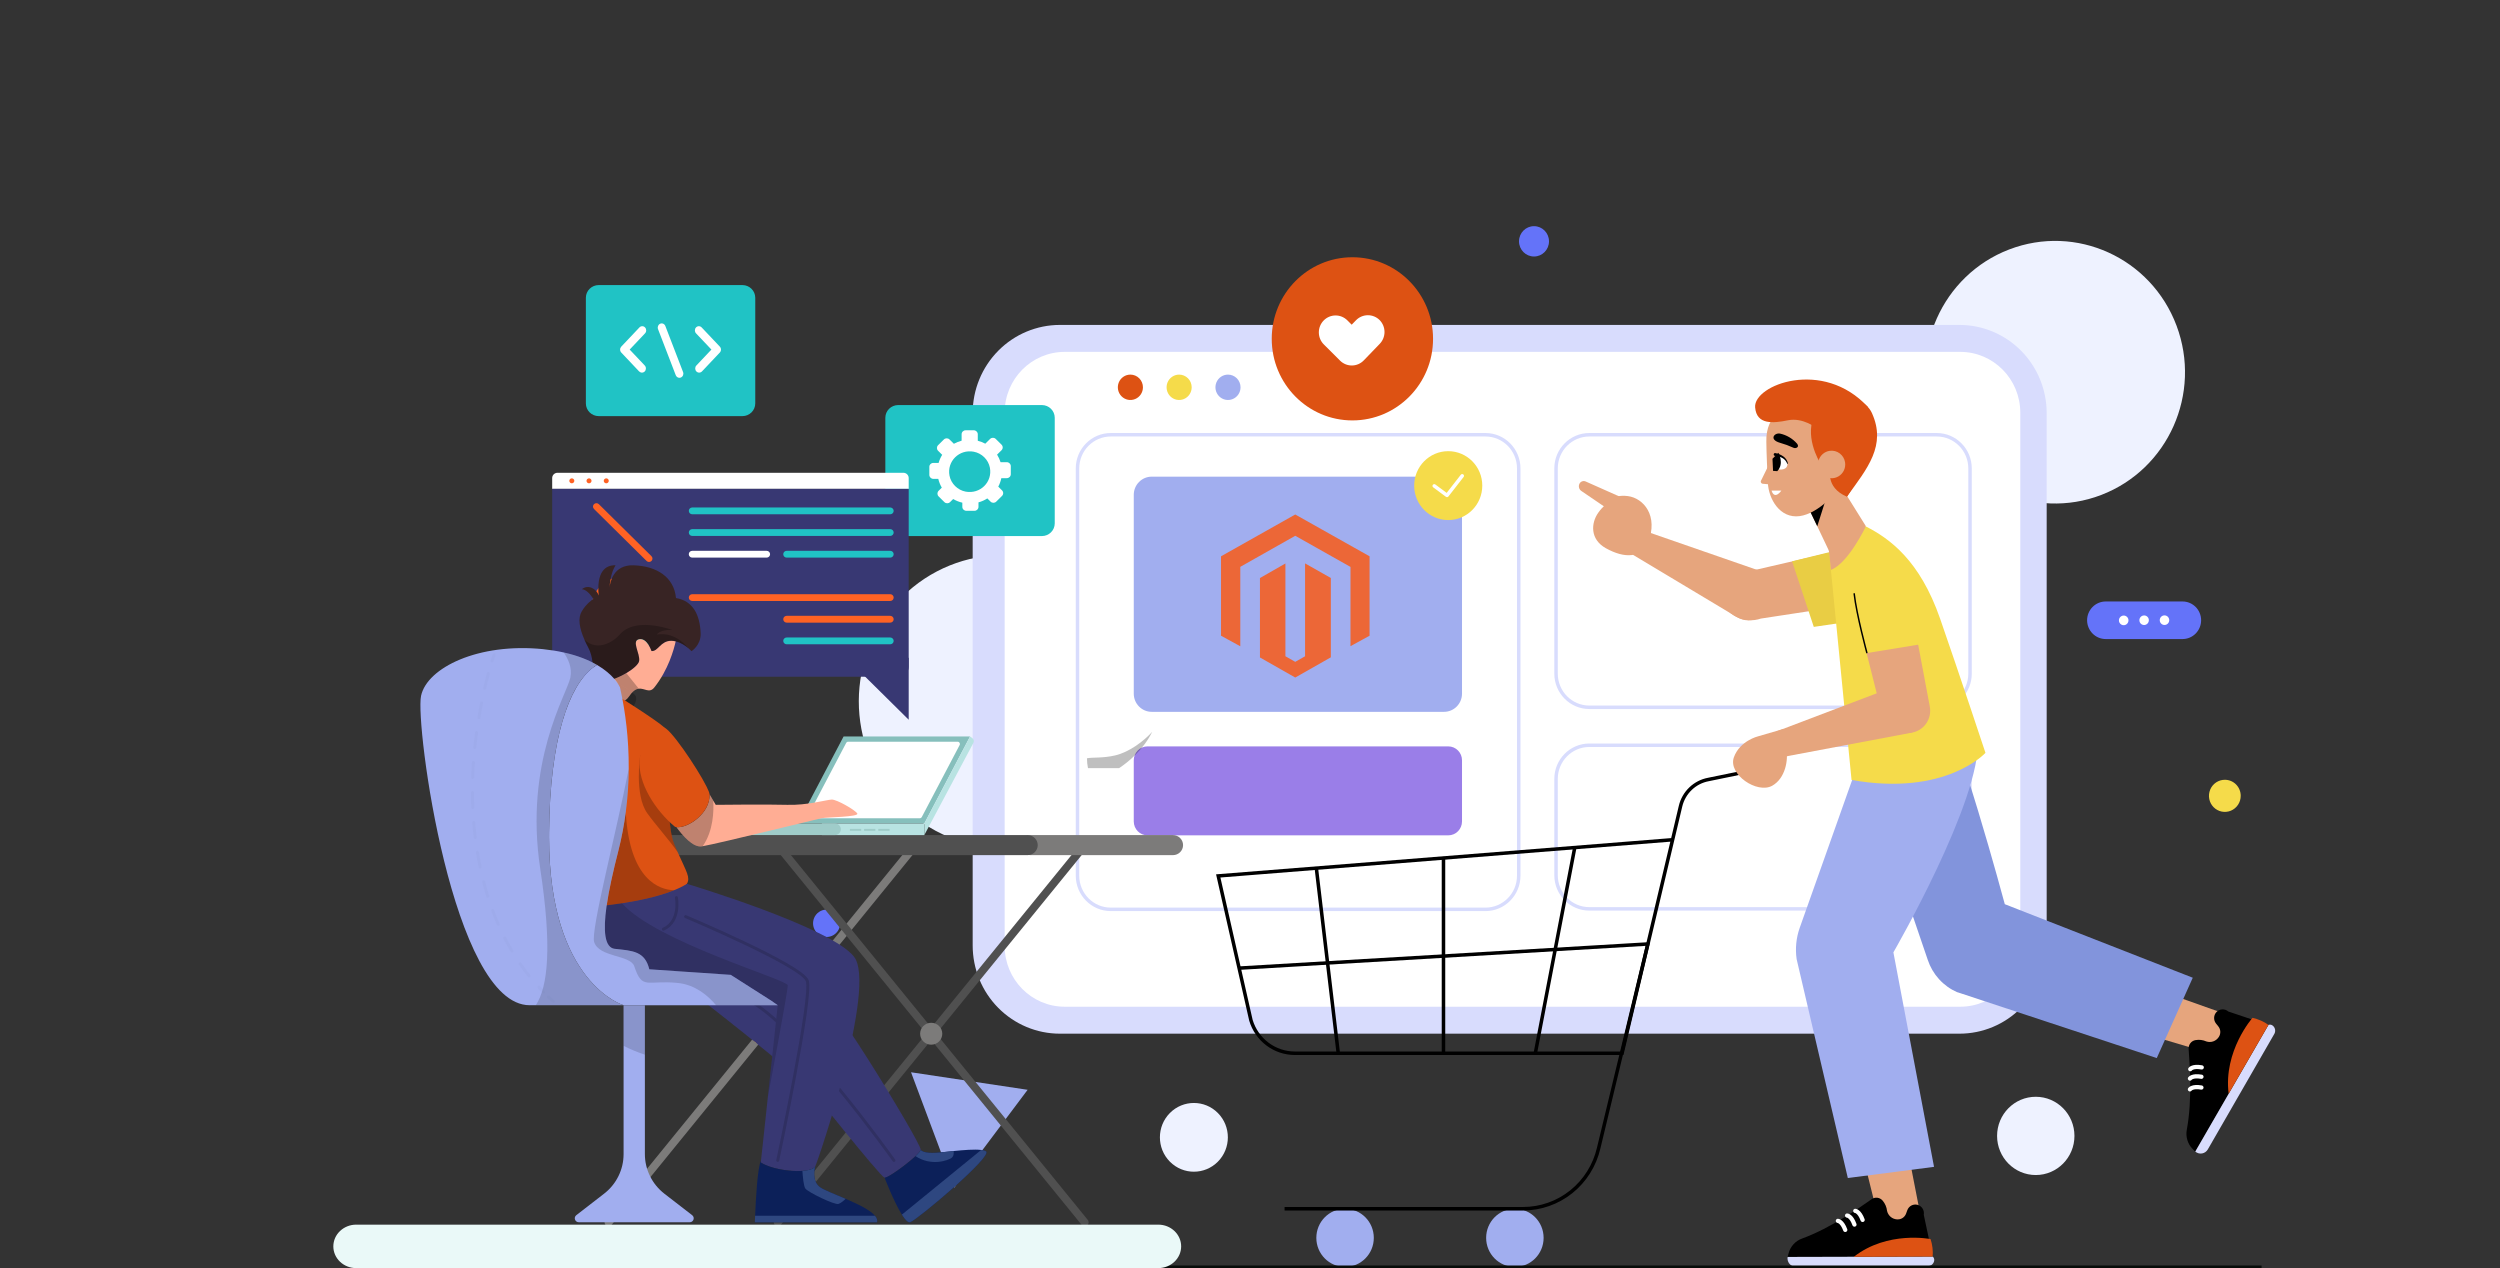 <svg width="690" height="350" viewBox="0 0 690 350" fill="none" xmlns="http://www.w3.org/2000/svg">
<rect x="0" y="0" width="690" height="350" fill="#333333" stroke="none"/>
<g clip-path="url(#clip0_2575_3120)">
<path d="M561.872 324.31C567.768 324.31 572.548 319.475 572.548 313.51C572.548 307.546 567.768 302.711 561.872 302.711C555.975 302.711 551.195 307.546 551.195 313.51C551.195 319.475 555.975 324.31 561.872 324.31Z" fill="#EEF2FF"/>
<path d="M307.749 219.399C321.837 202.216 319.487 176.734 302.5 162.484C285.512 148.233 260.32 150.611 246.232 167.794C232.143 184.977 234.494 210.459 251.481 224.709C268.469 238.959 293.661 236.582 307.749 219.399Z" fill="#EEF2FF"/>
<path d="M231.879 254.828C231.879 255.576 231.66 256.307 231.249 256.929C230.838 257.551 230.254 258.036 229.571 258.322C228.888 258.608 228.137 258.683 227.411 258.537C226.686 258.391 226.02 258.031 225.497 257.502C224.974 256.973 224.618 256.299 224.474 255.566C224.33 254.832 224.404 254.072 224.687 253.381C224.97 252.69 225.449 252.1 226.064 251.684C226.679 251.269 227.401 251.047 228.141 251.047C229.131 251.05 230.081 251.449 230.781 252.157C231.481 252.866 231.876 253.826 231.879 254.828Z" fill="#6473F9"/>
<path d="M618.437 219.641C618.439 220.519 618.183 221.377 617.703 222.108C617.222 222.838 616.538 223.408 615.736 223.745C614.935 224.082 614.053 224.171 613.202 224C612.351 223.829 611.569 223.407 610.955 222.786C610.342 222.166 609.924 221.375 609.756 220.514C609.587 219.653 609.675 218.761 610.008 217.95C610.341 217.14 610.904 216.448 611.626 215.961C612.348 215.475 613.197 215.217 614.065 215.219C615.224 215.219 616.337 215.685 617.156 216.514C617.976 217.343 618.437 218.468 618.437 219.641Z" fill="#F5DB4A"/>
<path d="M423.386 70.796C425.672 70.796 427.525 68.922 427.525 66.609C427.525 64.297 425.672 62.422 423.386 62.422C421.099 62.422 419.246 64.297 419.246 66.609C419.246 68.922 421.099 70.796 423.386 70.796Z" fill="#6473F9"/>
<path d="M336.143 320.613C339.805 316.909 339.805 310.903 336.143 307.199C332.481 303.495 326.543 303.495 322.881 307.199C319.219 310.903 319.219 316.909 322.881 320.613C326.543 324.318 332.481 324.318 336.143 320.613Z" fill="#EEF2FF"/>
<path d="M579.948 136.605C598.443 129.503 607.744 108.579 600.722 89.871C593.7 71.163 573.014 61.755 554.519 68.858C536.024 75.961 526.724 96.884 533.746 115.592C540.767 134.3 561.453 143.708 579.948 136.605Z" fill="#EEF2FF"/>
<path d="M283.623 300.784L251.445 295.945L263.368 327.798L283.623 300.784Z" fill="#A1AEEF"/>
<path d="M564.884 260.941V114.034C564.884 107.575 562.348 101.38 557.832 96.813C553.317 92.246 547.193 89.68 540.807 89.68H292.535C286.149 89.68 280.025 92.246 275.509 96.813C270.994 101.38 268.457 107.575 268.457 114.034V260.941C268.457 264.14 269.08 267.307 270.29 270.261C271.5 273.216 273.273 275.901 275.509 278.163C277.745 280.424 280.399 282.218 283.32 283.442C286.242 284.666 289.373 285.296 292.535 285.296H540.807C543.969 285.296 547.1 284.666 550.021 283.442C552.942 282.218 555.596 280.424 557.832 278.163C560.068 275.901 561.842 273.216 563.052 270.261C564.262 267.307 564.884 264.14 564.884 260.941Z" fill="#D8DCFD"/>
<path d="M557.598 261.083V113.888C557.598 104.626 550.175 97.117 541.018 97.117L293.865 97.117C284.708 97.117 277.285 104.626 277.285 113.888V261.083C277.285 270.345 284.708 277.854 293.865 277.854H541.018C550.175 277.854 557.598 270.345 557.598 261.083Z" fill="white"/>
<path d="M409.984 119.992H306.578C301.504 119.992 297.391 124.153 297.391 129.285V241.69C297.391 246.823 301.504 250.983 306.578 250.983H409.984C415.059 250.983 419.172 246.823 419.172 241.69V129.285C419.172 124.153 415.059 119.992 409.984 119.992Z" stroke="#D8DCFD" stroke-width="0.96" stroke-miterlimit="10"/>
<path d="M534.544 119.992H438.656C433.582 119.992 429.469 124.153 429.469 129.285V185.92C429.469 191.053 433.582 195.214 438.656 195.214H534.544C539.618 195.214 543.731 191.053 543.731 185.92V129.285C543.731 124.153 539.618 119.992 534.544 119.992Z" stroke="#D8DCFD" stroke-width="0.96" stroke-miterlimit="10"/>
<path d="M534.544 205.688H438.656C433.582 205.688 429.469 209.848 429.469 214.981V241.557C429.469 246.69 433.582 250.85 438.656 250.85H534.544C539.618 250.85 543.731 246.69 543.731 241.557V214.981C543.731 209.848 539.618 205.688 534.544 205.688Z" stroke="#D8DCFD" stroke-width="0.96" stroke-miterlimit="10"/>
<path d="M399.713 206H316.72C314.62 206 312.918 207.722 312.918 209.845V226.712C312.918 228.836 314.62 230.557 316.72 230.557H399.713C401.813 230.557 403.515 228.836 403.515 226.712V209.845C403.515 207.722 401.813 206 399.713 206Z" fill="#9A7EE8"/>
<path d="M398.551 131.555H317.881C315.14 131.555 312.918 133.802 312.918 136.575V191.448C312.918 194.22 315.14 196.468 317.881 196.468H398.551C401.293 196.468 403.515 194.22 403.515 191.448V136.575C403.515 133.802 401.293 131.555 398.551 131.555Z" fill="#A1AEEF"/>
<path d="M399.711 143.537C404.902 143.537 409.11 139.281 409.11 134.03C409.11 128.78 404.902 124.523 399.711 124.523C394.52 124.523 390.312 128.78 390.312 134.03C390.312 139.281 394.52 143.537 399.711 143.537Z" fill="#F5DB4A"/>
<path d="M395.859 134.113L399.376 136.72L403.568 131.336" stroke="white" stroke-width="0.99" stroke-linecap="round" stroke-linejoin="round"/>
<path d="M315.451 106.894C315.451 107.587 315.248 108.265 314.867 108.841C314.487 109.417 313.946 109.866 313.313 110.131C312.68 110.396 311.983 110.466 311.311 110.331C310.64 110.195 310.022 109.862 309.538 109.372C309.054 108.882 308.724 108.257 308.59 107.578C308.456 106.898 308.525 106.194 308.787 105.553C309.049 104.913 309.493 104.366 310.063 103.981C310.632 103.596 311.302 103.391 311.987 103.391C312.906 103.391 313.787 103.76 314.436 104.417C315.086 105.074 315.451 105.965 315.451 106.894Z" fill="#DD5213"/>
<path d="M328.904 106.894C328.904 107.587 328.701 108.265 328.32 108.841C327.94 109.417 327.399 109.866 326.766 110.131C326.133 110.396 325.436 110.466 324.765 110.331C324.093 110.195 323.475 109.862 322.991 109.372C322.507 108.882 322.177 108.257 322.043 107.578C321.909 106.898 321.978 106.194 322.24 105.553C322.502 104.913 322.946 104.366 323.516 103.981C324.086 103.596 324.755 103.391 325.44 103.391C326.359 103.391 327.24 103.76 327.89 104.417C328.539 105.074 328.904 105.965 328.904 106.894Z" fill="#F5DB4A"/>
<path d="M342.388 106.894C342.388 107.587 342.185 108.265 341.805 108.841C341.424 109.417 340.883 109.866 340.25 110.131C339.617 110.396 338.921 110.466 338.249 110.331C337.577 110.195 336.96 109.862 336.475 109.372C335.991 108.882 335.661 108.257 335.527 107.578C335.394 106.898 335.462 106.194 335.725 105.553C335.987 104.913 336.431 104.366 337 103.981C337.57 103.596 338.24 103.391 338.925 103.391C339.843 103.391 340.724 103.76 341.374 104.417C342.024 105.074 342.388 105.965 342.388 106.894Z" fill="#A1AEEF"/>
<path d="M373.261 116.035C385.556 116.035 395.522 105.953 395.522 93.517C395.522 81.081 385.556 71 373.261 71C360.967 71 351 81.081 351 93.517C351 105.953 360.967 116.035 373.261 116.035Z" fill="#DD5213"/>
<path d="M602.387 176.38H581.171C579.811 176.377 578.507 175.829 577.545 174.856C576.583 173.883 576.042 172.564 576.039 171.189C576.042 169.814 576.584 168.496 577.546 167.525C578.508 166.553 579.812 166.008 581.171 166.008H602.387C603.745 166.008 605.048 166.554 606.009 167.525C606.969 168.497 607.509 169.814 607.509 171.189C607.509 172.563 606.969 173.882 606.009 174.856C605.049 175.829 603.746 176.377 602.387 176.38Z" fill="#6473F9"/>
<path d="M587.46 171.215C587.462 171.48 587.387 171.739 587.243 171.96C587.099 172.181 586.894 172.354 586.653 172.456C586.412 172.559 586.146 172.587 585.889 172.537C585.633 172.486 585.396 172.36 585.211 172.174C585.025 171.987 584.898 171.75 584.846 171.49C584.795 171.231 584.82 170.962 584.92 170.717C585.019 170.473 585.189 170.264 585.406 170.116C585.623 169.969 585.879 169.891 586.14 169.891C586.489 169.891 586.823 170.03 587.07 170.278C587.317 170.526 587.458 170.863 587.46 171.215Z" fill="white"/>
<path d="M593.084 171.184C593.084 171.446 593.007 171.702 592.863 171.92C592.719 172.138 592.515 172.307 592.275 172.408C592.036 172.508 591.773 172.534 591.519 172.483C591.265 172.432 591.032 172.306 590.848 172.121C590.665 171.935 590.541 171.699 590.49 171.442C590.439 171.185 590.465 170.919 590.565 170.677C590.664 170.435 590.831 170.228 591.047 170.083C591.262 169.937 591.515 169.859 591.774 169.859C591.947 169.858 592.118 169.891 592.277 169.957C592.437 170.023 592.582 170.121 592.703 170.244C592.825 170.367 592.922 170.514 592.987 170.675C593.052 170.837 593.085 171.01 593.084 171.184Z" fill="white"/>
<path d="M598.709 171.168C598.709 171.52 598.571 171.856 598.325 172.105C598.08 172.353 597.747 172.493 597.399 172.493C597.052 172.493 596.719 172.353 596.473 172.105C596.228 171.856 596.09 171.52 596.09 171.168C596.09 170.817 596.228 170.48 596.473 170.232C596.719 169.983 597.052 169.844 597.399 169.844C597.747 169.844 598.08 169.983 598.325 170.232C598.571 170.48 598.709 170.817 598.709 171.168Z" fill="white"/>
<path d="M418.107 349.669C422.487 349.669 426.037 346.077 426.037 341.647C426.037 337.217 422.487 333.625 418.107 333.625C413.727 333.625 410.176 337.217 410.176 341.647C410.176 346.077 413.727 349.669 418.107 349.669Z" fill="#A1AEEF"/>
<path d="M371.239 349.669C375.619 349.669 379.17 346.077 379.17 341.647C379.17 337.217 375.619 333.625 371.239 333.625C366.859 333.625 363.309 337.217 363.309 341.647C363.309 346.077 366.859 349.669 371.239 349.669Z" fill="#A1AEEF"/>
<path d="M489.696 211.398L471.533 215.137C469.678 215.477 467.961 216.356 466.592 217.667C465.223 218.978 464.261 220.664 463.824 222.518L447.688 290.7H357.365C354.647 290.696 352.003 289.808 349.822 288.168C347.641 286.527 346.039 284.221 345.253 281.589L336.234 241.756L461.638 231.769" stroke="black" stroke-width="0.97" stroke-miterlimit="10"/>
<path d="M341.988 267.205L454.804 260.539L441.234 316.875C440.131 321.638 437.468 325.884 433.678 328.923C429.887 331.962 425.193 333.615 420.356 333.613H354.544" stroke="black" stroke-width="0.97" stroke-miterlimit="10"/>
<path d="M434.634 233.914L423.746 290.699" stroke="black" stroke-width="0.97" stroke-miterlimit="10"/>
<path d="M363.309 239.594L369.36 290.696" stroke="black" stroke-width="0.97" stroke-miterlimit="10"/>
<path d="M398.402 236.797V290.697" stroke="black" stroke-width="0.97" stroke-miterlimit="10"/>
<path d="M584.379 283.101L591.148 271.672L616.968 280.837L611.033 291.027L584.379 283.101Z" fill="#E6A57D"/>
<path d="M612.416 286.161L612.352 286.257C611.991 286.8 611.465 287.21 610.853 287.424C610.242 287.638 609.578 287.645 608.962 287.443C608.022 287.019 606.977 286.889 605.963 287.069C605.402 287.163 604.896 287.467 604.544 287.919C604.192 288.372 604.02 288.941 604.062 289.515C604.358 293.553 605.118 303.401 603.566 311.765C603.379 312.719 603.425 313.704 603.701 314.635C603.977 315.566 604.475 316.415 605.15 317.106L605.889 317.865L626.102 282.903L615.013 279.175C614.553 278.769 613.955 278.559 613.345 278.589C612.734 278.619 612.159 278.886 611.74 279.335C611.352 279.752 611.124 280.295 611.097 280.867C611.07 281.439 611.245 282.002 611.592 282.454L612.299 283.341C612.606 283.741 612.782 284.227 612.802 284.732C612.823 285.238 612.688 285.737 612.416 286.161Z" fill="black"/>
<path d="M626.103 282.868C626.293 282.799 626.497 282.78 626.696 282.812C626.895 282.843 627.084 282.925 627.243 283.05C627.594 283.315 627.834 283.703 627.916 284.138C627.998 284.573 627.916 285.023 627.687 285.4L609.354 317.242C609.185 317.534 608.954 317.785 608.678 317.977C608.402 318.169 608.088 318.297 607.758 318.353C607.428 318.409 607.09 318.392 606.767 318.301C606.444 318.211 606.145 318.05 605.891 317.83L626.103 282.868Z" fill="#D8DCFD"/>
<path d="M604.508 295.093C604.508 295.093 605.131 294.143 607.676 294.602" stroke="white" stroke-width="1.17" stroke-linecap="round" stroke-linejoin="round"/>
<path d="M604.43 297.685C604.43 297.685 605.053 296.734 607.598 297.183" stroke="white" stroke-width="1.17" stroke-linecap="round" stroke-linejoin="round"/>
<path d="M604.422 300.661C604.422 300.661 605.045 299.711 607.59 300.159" stroke="white" stroke-width="1.17" stroke-linecap="round" stroke-linejoin="round"/>
<path d="M621.688 280.922C621.688 280.922 613.62 290.066 615.109 301.88L626.102 282.866C624.77 281.933 623.271 281.273 621.688 280.922Z" fill="#DD5213"/>
<path d="M518.75 225.886L532.045 264.875C532.701 266.874 533.769 268.709 535.178 270.259C536.587 271.81 538.305 273.04 540.219 273.869H540.293L595.27 292.028L605.207 269.852L553.324 249.557C553.324 249.557 539.871 199.449 534.918 194.492L518.75 225.886Z" fill="#8294DC"/>
<path d="M512.055 310.562L525.223 310.659L530.514 337.822H518.824L512.055 310.562Z" fill="#E6A57D"/>
<path d="M523.666 336.549H523.55C522.906 336.508 522.292 336.256 521.801 335.833C521.31 335.409 520.967 334.836 520.825 334.199C520.711 333.162 520.292 332.184 519.621 331.39C519.258 330.948 518.744 330.66 518.181 330.583C517.618 330.506 517.046 330.645 516.58 330.973C513.275 333.281 505.312 338.942 497.371 341.837C496.47 342.157 495.66 342.695 495.012 343.405C494.364 344.114 493.898 344.973 493.653 345.907L493.379 346.975L533.424 346.836L530.963 335.289C531.074 334.681 530.95 334.054 530.615 333.537C530.281 333.019 529.763 332.652 529.168 332.512C528.614 332.383 528.033 332.46 527.531 332.728C527.029 332.997 526.639 333.44 526.433 333.975L526.042 335.043C525.848 335.512 525.516 335.908 525.09 336.178C524.665 336.448 524.167 336.578 523.666 336.549Z" fill="black"/>
<path d="M533.426 346.805C533.576 346.935 533.692 347.101 533.766 347.287C533.839 347.473 533.867 347.674 533.848 347.873C533.798 348.313 533.587 348.718 533.257 349.008C532.927 349.299 532.501 349.454 532.063 349.443L495.641 349.635C495.306 349.634 494.976 349.559 494.673 349.415C494.37 349.272 494.102 349.063 493.886 348.804C493.671 348.544 493.515 348.241 493.427 347.914C493.34 347.587 493.324 347.245 493.381 346.912L533.426 346.805Z" fill="#D8DCFD"/>
<path d="M512.055 334.203C512.055 334.203 513.185 334.257 514.082 336.692" stroke="white" stroke-width="1.17" stroke-linecap="round" stroke-linejoin="round"/>
<path d="M509.801 335.492C509.801 335.492 510.931 335.492 511.828 337.981" stroke="white" stroke-width="1.17" stroke-linecap="round" stroke-linejoin="round"/>
<path d="M507.258 336.961C507.258 336.961 508.388 337.014 509.285 339.45" stroke="white" stroke-width="1.17" stroke-linecap="round" stroke-linejoin="round"/>
<path d="M532.835 341.985C532.835 341.985 520.955 339.592 511.641 346.888L533.427 346.813C533.544 345.18 533.343 343.539 532.835 341.985Z" fill="#DD5213"/>
<path d="M514.403 206.237L496.715 256.1C495.741 258.86 495.451 261.82 495.87 264.72L510 325.136L533.792 322.049L522.577 262.851C522.577 262.851 546.866 220.828 545.905 203.93L514.403 206.237Z" fill="#A1AEEF"/>
<path d="M499.012 139.873L505.337 153.171L515 145.256L505.559 130.109L499.012 139.873Z" fill="#E6A57D"/>
<path d="M501.564 145.253L504.024 137.477L499.188 140.318L501.564 145.253Z" fill="black"/>
<path d="M493.476 112.437C493.476 112.437 487.288 113.943 487.51 121.922C487.51 121.922 487.51 124.967 487.932 133.288C488.133 137.689 491.238 143.168 496.687 142.453C499.327 142.1 502.062 140.38 504.491 138.18L507.87 134.495C515.632 124.326 506.814 109.595 494.374 112.213C494.078 112.287 493.783 112.351 493.476 112.437Z" fill="#E6A57D"/>
<path d="M488.358 127.945L486.108 132.528C486.037 132.616 485.992 132.721 485.978 132.834C485.963 132.946 485.98 133.06 486.026 133.163C486.072 133.267 486.146 133.355 486.239 133.418C486.331 133.481 486.44 133.517 486.552 133.521L489.414 133.778L488.358 127.945Z" fill="#E6A57D"/>
<path d="M490.435 125.523C490.435 125.523 493.202 126.186 493.329 127.852C493.477 129.988 490.91 129.561 490.91 129.561C490.91 129.561 488.492 127.553 490.435 125.523Z" fill="white"/>
<path d="M490.84 124.969C490.84 124.969 492.54 127.96 490.523 130.043L489.361 129.957L489.203 126.614L490.84 124.969Z" fill="black"/>
<path d="M489.972 125.05C490.363 125.118 490.745 125.229 491.113 125.381C491.484 125.529 491.839 125.719 492.169 125.947C492.823 126.4 493.289 127.08 493.478 127.859C493.481 127.875 493.481 127.89 493.478 127.906C493.475 127.921 493.468 127.936 493.46 127.949C493.451 127.962 493.439 127.973 493.426 127.981C493.413 127.99 493.398 127.995 493.383 127.998C493.369 128.003 493.354 128.005 493.34 128.004C493.325 128.002 493.311 127.998 493.298 127.991C493.285 127.984 493.274 127.974 493.265 127.963C493.256 127.951 493.249 127.938 493.246 127.923C492.997 127.26 492.516 126.712 491.894 126.385C491.285 126.063 490.616 125.873 489.93 125.83C489.826 125.83 489.727 125.788 489.653 125.714C489.58 125.64 489.539 125.539 489.539 125.434C489.539 125.329 489.58 125.229 489.653 125.155C489.727 125.081 489.826 125.039 489.93 125.039L489.972 125.05Z" fill="black"/>
<path d="M488.945 135.414H491.649C491.649 135.414 489.822 138.106 488.945 135.414Z" fill="white"/>
<path d="M495.861 123.581C495.725 123.643 495.578 123.675 495.428 123.675C495.279 123.675 495.132 123.643 494.996 123.581C493.784 123.021 492.531 122.561 491.247 122.203C488.226 121.327 489.652 119.426 491.247 119.661C493.091 120.056 494.761 121.041 496.009 122.47C496.453 123.121 496.189 123.431 495.861 123.581Z" fill="black"/>
<path d="M505.302 129.147C505.302 129.147 503.485 134.423 509.758 137.094C509.758 137.094 523.729 117.728 503.2 111.18L502.07 113.177L505.302 129.147Z" fill="#DD5213"/>
<path d="M511.503 114.233C511.503 115.141 510.542 122.073 510.542 122.073L502.907 128.685C502.907 128.685 498.588 122.49 500.161 116.294C500.204 116.294 511.609 110.793 511.503 114.233Z" fill="#DD5213"/>
<path d="M509.243 127.63C509.354 128.376 509.242 129.138 508.923 129.82C508.604 130.502 508.092 131.072 507.452 131.459C506.811 131.845 506.072 132.031 505.327 131.991C504.582 131.951 503.866 131.688 503.269 131.236C502.673 130.783 502.223 130.161 501.977 129.449C501.73 128.737 501.699 127.967 501.886 127.237C502.074 126.507 502.472 125.85 503.03 125.349C503.588 124.848 504.28 124.527 505.019 124.425C505.998 124.291 506.99 124.551 507.781 125.151C508.571 125.751 509.097 126.641 509.243 127.63Z" fill="#E6A57D"/>
<path d="M501.852 108.538C501.852 108.538 513.901 107.962 516.636 113.975C520.702 122.905 515.443 129.24 509.719 137.091L510.5 122.072L501.852 108.538Z" fill="#DD5213"/>
<path d="M501.354 118.135C501.354 118.135 497.563 115.155 493.476 115.999C489.39 116.843 484.806 117.281 484.416 112.431C483.919 106.236 503.171 98.844 515.537 112.335L505.737 117.569L501.354 118.135Z" fill="#DD5213"/>
<path d="M443.219 151.312C448.426 154.196 452.787 153.961 454.836 149.912C455.783 147.964 455.928 145.715 455.239 143.659C454.55 141.603 453.084 139.906 451.161 138.942C447.158 136.923 443.716 137.799 441.129 141.495C439.101 144.358 438.795 148.844 443.219 151.312Z" fill="#E6A57D"/>
<path d="M444.023 139.006C444.023 139.006 444.678 136.325 449.304 136.923C453.528 137.468 457.879 142.264 454.816 149.912L444.023 139.006Z" fill="#E6A57D"/>
<path d="M444.616 141.075L436.537 135.563C436.191 135.362 435.936 135.031 435.826 134.643C435.715 134.254 435.758 133.838 435.946 133.48C436.104 133.181 436.369 132.953 436.686 132.844C437.004 132.735 437.351 132.753 437.657 132.893L447.267 137.166L444.616 141.075Z" fill="#E6A57D"/>
<path d="M485.346 157.425L453.19 146.273L449.051 152.138L479.348 170.297C483.699 172.85 488.198 169.752 489.666 164.892C490.806 161.143 488.895 159.081 485.346 157.425Z" fill="#E6A57D"/>
<path d="M513.066 150.685L480.033 158.312C475.725 160.128 473.232 160.63 474.753 165.095C475.511 167.35 477.121 169.208 479.231 170.264C481.342 171.319 483.779 171.485 486.01 170.724L518.093 165.822C522.538 164.326 525.569 161.111 525.01 156.422C524.186 149.852 519.096 148.111 513.066 150.685Z" fill="#E6A57D"/>
<path d="M494.617 154.925L500.605 173.02L520.374 170.115L518.959 148.922L494.617 154.925Z" fill="#E9CD44"/>
<path d="M504.797 151.88L511.027 215.266C536.974 219.902 547.988 207.788 547.988 207.788C547.988 207.788 540.818 186.136 535.475 170.765C529.867 154.625 521.545 148.654 514.966 145.289L504.797 151.88Z" fill="#F5DB4A"/>
<path d="M514.996 145.25C514.996 145.25 510.139 155.462 505.344 157.288L504.742 151.734L511.268 147.077L514.996 145.25Z" fill="#E6A57D"/>
<path d="M522.41 189.664L490.602 201.756L490.57 209.212L527.816 202.183L522.41 189.664Z" fill="#E6A57D"/>
<path d="M478.536 209.056C480.152 204.452 485.231 203.224 485.231 203.224L492.106 201.227L495.274 204.517L493.003 206.717C493.648 209.793 492.718 214.857 489.128 216.865C484.956 219.183 476.92 213.714 478.536 209.056Z" fill="#E6A57D"/>
<path d="M512.414 169.261L519.563 197.675C520.355 200.815 524.643 202.791 527.8 202.183C528.584 202.033 529.33 201.728 529.997 201.286C530.663 200.844 531.237 200.273 531.685 199.606C532.134 198.939 532.448 198.19 532.609 197.4C532.771 196.61 532.776 195.796 532.626 195.004L527.241 166.398L512.414 169.261Z" fill="#E6A57D"/>
<path d="M517.691 149.446C516.727 149.361 515.757 149.499 514.853 149.849C513.949 150.198 513.136 150.751 512.474 151.465C511.142 152.861 510.16 154.559 509.609 156.417C509.058 158.275 508.954 160.24 509.306 162.147C510.267 168.382 511.794 174.515 513.868 180.466L530.469 177.764C530.469 177.764 528.779 150.76 517.691 149.446Z" fill="#F5DB4A"/>
<path d="M515.243 180.124C515.243 180.124 512.402 169.635 511.758 163.898" stroke="black" stroke-width="0.41" stroke-linecap="round" stroke-linejoin="round"/>
<path d="M208 349.648H624.192" stroke="#070C09" stroke-width="0.74" stroke-miterlimit="10"/>
<path d="M167.953 338.455C168.273 338.455 168.584 338.314 168.806 338.05L253.531 233.928C253.904 233.462 253.833 232.786 253.362 232.408C252.891 232.039 252.206 232.109 251.824 232.575L167.099 336.697C166.717 337.163 166.797 337.84 167.268 338.217C167.473 338.376 167.713 338.455 167.953 338.455Z" fill="#7C7B7A"/>
<path d="M299.377 338.455C299.617 338.455 299.857 338.376 300.061 338.217C300.532 337.84 300.604 337.163 300.23 336.697L215.505 232.575C215.123 232.109 214.439 232.039 213.967 232.408C213.496 232.786 213.425 233.462 213.799 233.928L298.523 338.05C298.745 338.323 299.057 338.455 299.377 338.455Z" fill="#505050"/>
<path d="M214.652 338.455C214.972 338.455 215.283 338.314 215.506 338.05L300.23 233.928C300.604 233.462 300.532 232.786 300.061 232.408C299.59 232.039 298.905 232.109 298.523 232.575L213.799 336.697C213.416 337.163 213.496 337.84 213.967 338.217C214.163 338.376 214.412 338.455 214.652 338.455Z" fill="#505050"/>
<path d="M284.361 236.02H323.727C325.274 236.02 326.527 234.781 326.527 233.252C326.527 231.723 325.274 230.484 323.727 230.484H284.361C282.814 230.484 281.56 231.723 281.56 233.252C281.569 234.781 282.823 236.02 284.361 236.02Z" fill="#7C7B7A"/>
<path d="M171.107 236.02H283.614C285.161 236.02 286.414 234.781 286.414 233.252C286.414 231.723 285.161 230.484 283.614 230.484H171.107V236.02Z" fill="#505050"/>
<path d="M253.954 285.312C253.954 286.982 255.323 288.335 257.012 288.335C258.701 288.335 260.07 286.982 260.07 285.312C260.07 283.642 258.701 282.289 257.012 282.289C255.323 282.289 253.954 283.642 253.954 285.312Z" fill="#7C7B7A"/>
<path d="M207.255 285.312C207.255 286.982 208.624 288.335 210.313 288.335C212.002 288.335 213.371 286.982 213.371 285.312C213.371 283.642 212.002 282.289 210.313 282.289C208.624 282.289 207.255 283.642 207.255 285.312Z" fill="#FFC947"/>
<path d="M247.902 147.957H287.562C289.518 147.957 291.109 146.384 291.109 144.451V115.303C291.109 113.37 289.518 111.797 287.562 111.797H247.902C245.947 111.797 244.355 113.37 244.355 115.303V144.451C244.364 146.384 245.947 147.957 247.902 147.957Z" fill="#20C3C5"/>
<path d="M257.59 127.765H259.057C259.28 126.974 259.617 126.218 260.044 125.533L258.915 124.417C258.479 123.986 258.479 123.301 258.915 122.87L260.506 121.297C260.942 120.867 261.635 120.867 262.071 121.297L263.271 122.484C263.938 122.115 264.649 121.825 265.405 121.631V119.847C265.405 119.241 265.903 118.758 266.507 118.758H268.766C269.379 118.758 269.868 119.25 269.868 119.847V121.649C270.597 121.833 271.29 122.106 271.939 122.457L273.264 121.148C273.7 120.717 274.393 120.717 274.829 121.148L276.42 122.721C276.856 123.152 276.856 123.837 276.42 124.268L275.193 125.48C275.602 126.122 275.922 126.825 276.153 127.563H277.878C278.492 127.563 278.98 128.055 278.98 128.652V130.884C278.98 131.491 278.483 131.974 277.878 131.974H276.367C276.198 132.8 275.913 133.582 275.522 134.312L276.553 135.331C276.989 135.762 276.989 136.447 276.553 136.878L274.962 138.45C274.526 138.881 273.833 138.881 273.397 138.45L272.499 137.563C271.753 138.046 270.935 138.415 270.063 138.653V139.892C270.063 140.498 269.566 140.981 268.961 140.981H266.703C266.09 140.981 265.601 140.489 265.601 139.892V138.74C264.694 138.53 263.849 138.187 263.076 137.73L262.213 138.582C261.778 139.013 261.084 139.013 260.649 138.582L259.057 137.009C258.622 136.579 258.622 135.893 259.057 135.463L259.937 134.593C259.502 133.846 259.173 133.037 258.968 132.167H257.599C256.986 132.167 256.497 131.675 256.497 131.078V128.846C256.479 128.257 256.977 127.765 257.59 127.765ZM266.525 135.691C270.526 136.438 273.966 133.037 273.211 129.083C272.784 126.869 270.988 125.094 268.748 124.672C264.747 123.925 261.307 127.326 262.062 131.28C262.489 133.486 264.294 135.269 266.525 135.691Z" fill="white"/>
<path d="M165.246 114.849H204.906C206.862 114.849 208.453 113.276 208.453 111.343V82.186C208.453 80.253 206.862 78.68 204.906 78.68H165.246C163.29 78.68 161.699 80.253 161.699 82.186V111.334C161.699 113.276 163.29 114.849 165.246 114.849Z" fill="#20C3C5"/>
<path d="M192.97 102.846C193.245 102.846 193.53 102.731 193.743 102.512L198.668 97.301C199.095 96.853 199.095 96.114 198.668 95.666L193.654 90.367C193.227 89.919 192.534 89.919 192.107 90.367C191.68 90.816 191.68 91.545 192.107 92.002L196.348 96.483L192.196 100.877C191.769 101.325 191.769 102.055 192.196 102.512C192.409 102.731 192.694 102.846 192.97 102.846Z" fill="white"/>
<path d="M177.178 102.846C177.454 102.846 177.738 102.731 177.952 102.512C178.378 102.063 178.378 101.325 177.952 100.877L173.791 96.483L178.032 92.002C178.458 91.554 178.458 90.824 178.032 90.367C177.605 89.919 176.911 89.919 176.485 90.367L171.47 95.666C171.266 95.886 171.15 96.176 171.15 96.483C171.15 96.791 171.266 97.081 171.47 97.301L176.396 102.512C176.627 102.731 176.902 102.846 177.178 102.846Z" fill="white"/>
<path d="M187.522 104.275C187.655 104.275 187.797 104.249 187.93 104.188C188.491 103.95 188.757 103.274 188.526 102.685L183.636 89.978C183.405 89.39 182.774 89.1 182.214 89.346C181.654 89.583 181.387 90.26 181.618 90.848L186.508 103.555C186.686 104.003 187.095 104.275 187.522 104.275Z" fill="white"/>
<path d="M152.403 134.931H250.801V131.943C250.801 131.135 250.143 130.484 249.325 130.484H153.879C153.061 130.484 152.403 131.135 152.403 131.943V134.931Z" fill="white"/>
<path d="M155.15 186.784H248.054C249.574 186.784 250.801 185.572 250.801 184.069V134.93H152.403V184.069C152.403 185.572 153.639 186.784 155.15 186.784Z" fill="#383873"/>
<path d="M157.129 132.709C157.129 133.087 157.44 133.394 157.822 133.394C158.204 133.394 158.516 133.087 158.516 132.709C158.516 132.331 158.204 132.023 157.822 132.023C157.431 132.032 157.129 132.34 157.129 132.709Z" fill="#FF6224"/>
<path d="M161.875 132.709C161.875 133.087 162.186 133.394 162.568 133.394C162.951 133.394 163.262 133.087 163.262 132.709C163.262 132.331 162.951 132.023 162.568 132.023C162.186 132.032 161.875 132.34 161.875 132.709Z" fill="#FF6224"/>
<path d="M166.633 132.709C166.633 133.087 166.944 133.394 167.326 133.394C167.708 133.394 168.02 133.087 168.02 132.709C168.02 132.331 167.708 132.023 167.326 132.023C166.944 132.032 166.633 132.34 166.633 132.709Z" fill="#FF6224"/>
<path d="M191.061 141.943H245.701C246.226 141.943 246.652 141.521 246.652 141.003C246.652 140.484 246.226 140.062 245.701 140.062H191.061C190.537 140.062 190.11 140.484 190.11 141.003C190.11 141.521 190.537 141.943 191.061 141.943Z" fill="#20C3C5"/>
<path d="M191.061 147.92H245.701C246.226 147.92 246.652 147.498 246.652 146.979C246.652 146.461 246.226 146.039 245.701 146.039H191.061C190.537 146.039 190.11 146.461 190.11 146.979C190.11 147.507 190.537 147.92 191.061 147.92Z" fill="#20C3C5"/>
<path d="M217.128 153.904H245.701C246.226 153.904 246.652 153.482 246.652 152.964C246.652 152.445 246.226 152.023 245.701 152.023H217.128C216.603 152.023 216.176 152.445 216.176 152.964C216.176 153.482 216.603 153.904 217.128 153.904Z" fill="#20C3C5"/>
<path d="M191.061 165.873H245.701C246.226 165.873 246.652 165.451 246.652 164.932C246.652 164.414 246.226 163.992 245.701 163.992H191.061C190.537 163.992 190.11 164.414 190.11 164.932C190.11 165.451 190.537 165.873 191.061 165.873Z" fill="#FF6224"/>
<path d="M217.128 171.849H245.701C246.226 171.849 246.652 171.427 246.652 170.909C246.652 170.391 246.226 169.969 245.701 169.969H217.128C216.603 169.969 216.176 170.391 216.176 170.909C216.176 171.427 216.603 171.849 217.128 171.849Z" fill="#FF6224"/>
<path d="M217.128 177.826H245.701C246.226 177.826 246.652 177.404 246.652 176.886C246.652 176.367 246.226 175.945 245.701 175.945H217.128C216.603 175.945 216.176 176.367 216.176 176.886C216.176 177.404 216.603 177.826 217.128 177.826Z" fill="#20C3C5"/>
<path d="M191.055 153.904H211.592C212.116 153.904 212.543 153.482 212.543 152.964C212.543 152.445 212.116 152.023 211.592 152.023H191.055C190.531 152.023 190.104 152.445 190.104 152.964C190.104 153.482 190.531 153.904 191.055 153.904Z" fill="white"/>
<path d="M163.942 140.479L178.46 154.829C178.833 155.198 179.437 155.198 179.802 154.829C180.175 154.46 180.175 153.862 179.802 153.502L165.284 139.152C164.911 138.783 164.306 138.783 163.942 139.152C163.568 139.512 163.568 140.11 163.942 140.479Z" fill="#FF6224"/>
<path d="M163.544 169.577C162.453 165.03 165.299 160.469 169.899 159.391C174.5 158.313 179.114 161.125 180.205 165.672C181.295 170.22 178.45 174.78 173.849 175.859C169.249 176.937 164.635 174.124 163.544 169.577Z" fill="#FF6224"/>
<path d="M172.993 173.516C172.993 176.161 175.162 178.305 177.838 178.305C180.514 178.305 182.684 176.161 182.684 173.516C182.684 170.871 180.514 168.727 177.838 168.727C175.162 168.727 172.993 170.871 172.993 173.516Z" fill="#20C3C5"/>
<path d="M250.801 181.539V198.648L234.896 182.919" fill="#383873"/>
<path d="M267.734 203.266H232.831L220.207 227.282H255.11L267.734 203.266Z" fill="#86BFBC"/>
<path d="M254.409 225.511L264.864 205.625C265.086 205.212 264.775 204.711 264.304 204.711H234.104C233.864 204.711 233.65 204.843 233.544 205.045L223.089 224.931C222.866 225.344 223.178 225.845 223.649 225.845H253.84C254.08 225.845 254.294 225.713 254.409 225.511Z" fill="white"/>
<path d="M226.838 227.281H255.109V230.489H226.838V227.281Z" fill="#B8E3E2"/>
<path d="M202.551 227.281H230.448C231.346 227.281 232.066 228.002 232.066 228.881C232.066 229.768 231.337 230.48 230.448 230.48H202.551C201.653 230.48 200.933 229.759 200.933 228.881C200.933 227.993 201.653 227.281 202.551 227.281Z" fill="#9FCCC9"/>
<path d="M255.111 227.282L267.735 203.266L268.366 203.731C268.775 204.03 268.9 204.584 268.66 205.032L255.111 230.48V227.282Z" fill="#B8E3E2"/>
<path d="M242.408 228.773H245.52V229.309H242.408V228.773Z" fill="#9FCCC9"/>
<path d="M238.494 228.773H241.605V229.309H238.494V228.773Z" fill="#9FCCC9"/>
<path d="M234.576 228.773H237.688V229.309H234.576V228.773Z" fill="#9FCCC9"/>
<path d="M191.478 274.275C191.478 274.275 220.433 296.56 225.021 302.219C226.754 304.363 229.768 308.115 232.898 311.964C238.036 318.282 243.486 324.873 244.135 325.031C245.166 325.286 253.852 318.748 254.119 317.342C254.279 316.463 246.366 303.045 239.521 292.254C235.351 285.698 231.582 280.101 230.257 278.888C226.754 275.681 205.222 264.406 205.222 264.406L191.478 274.275Z" fill="#383873"/>
<path opacity="0.15" d="M246.73 320.277C246.73 320.277 219.677 282.219 206.102 275.812" stroke="black" stroke-width="0.819" stroke-miterlimit="10" stroke-linecap="round"/>
<path d="M161.306 176.557C161.609 177.251 161.964 177.963 162.355 178.701C164.471 182.7 162.907 186.707 165.325 187.726C165.467 187.788 165.627 187.84 165.814 187.875C168.925 188.561 176.1 184.457 176.42 182.41C176.731 180.362 174.206 176.847 176.42 176.425C178.633 176.004 179.825 179.677 179.825 179.677C181.647 179.861 182.287 176.847 185.275 176.847C185.692 176.847 186.11 176.909 186.51 177.005C187.915 177.348 189.142 178.209 189.933 178.868C190.511 179.352 190.849 179.729 190.849 179.729C190.849 179.729 193.507 178.069 193.382 174.8C193.169 169.615 191.24 165.828 186.573 165.063C186.057 159.299 181.256 156.214 174.837 156.021C169.21 155.845 168.365 160.845 168.241 162.093C168.294 161.162 168.552 158.112 169.894 156.021C167.076 155.898 164.596 157.884 165.245 164.36C164.596 162.436 162.329 161.214 160.577 162.629C162.195 162.629 163.751 165.318 163.751 165.318C163.751 165.318 161.849 166.522 160.559 168.745C159.466 170.573 159.866 173.288 161.306 176.557Z" fill="#382424"/>
<path d="M165.315 187.741L165.387 188.69L165.636 192.055C165.636 192.055 170.819 196.431 173.752 192.055C173.77 192.029 173.788 191.994 173.815 191.967C174.721 190.632 175.548 190.166 176.295 190.078C177.922 189.885 179.229 191.449 180.58 189.753C184.447 184.902 185.994 179.27 186.492 177.02C186.092 176.923 185.674 176.862 185.256 176.862C182.269 176.862 181.629 179.876 179.807 179.691C179.807 179.691 178.615 176.018 176.402 176.44C174.188 176.862 176.713 180.377 176.402 182.424C176.259 183.338 174.757 184.665 172.854 185.781C170.632 187.099 167.867 188.136 166.116 187.943C166.009 187.925 165.902 187.916 165.804 187.89C165.627 187.855 165.467 187.793 165.315 187.741Z" fill="#FFAD94"/>
<path opacity="0.25" d="M164.512 193.988C166.85 195.561 171.127 195.824 171.127 195.824L174.629 195.315C174.629 195.315 176.096 193.214 175.412 192.046C175.278 191.817 174.949 191.501 174.487 191.123C173.545 190.359 172.033 189.383 170.469 188.575C168.851 187.749 167.188 187.09 165.988 187.019C163.036 186.852 162.174 192.406 164.512 193.988Z" fill="black"/>
<path d="M165.196 250.097C170.406 251.09 181.43 248.058 186.702 245.712C188.258 245.018 189.325 244.385 189.574 243.946C190.587 242.179 189.565 240.835 187.058 235.237C186.773 234.604 186.48 233.919 186.16 233.181C184.453 229.218 184.453 220.764 184.453 213.479C184.471 207.24 184.506 201.862 183.501 200.905C181.323 198.831 170.468 192.047 170.468 192.047L168.308 203.181C168.308 203.181 167.081 208.831 165.801 216.212C163.427 229.798 160.822 249.262 165.196 250.097Z" fill="#DD5213"/>
<path d="M161.567 255.045C161.567 255.555 166.759 267.514 171.106 269.228C175.454 270.941 201.68 269.052 201.68 269.052L214.651 277.435L211.94 302.682L210.046 320.274L209.984 320.845C213.949 323.402 223.942 324.097 225.017 321.891C225.026 321.882 225.026 321.873 225.026 321.873C226.066 319.65 241.971 272.312 235.748 264.105C229.525 255.906 189.589 243.938 189.589 243.938C188.549 244.588 187.34 245.185 186.024 245.704C181.588 247.505 175.943 248.63 171.658 249.289C170.004 249.544 168.555 249.728 167.453 249.86C166.057 250.027 165.212 250.089 165.212 250.089C165.212 250.089 161.567 254.535 161.567 255.045Z" fill="#383873"/>
<path d="M208.342 337.338H242.062C242.231 336.749 242 336.151 241.493 335.545C240.124 333.919 236.702 332.285 233.394 330.879C230.256 329.543 227.242 328.392 226.238 327.601C223.855 325.738 224.958 322.109 225.02 321.889C224.655 322.628 223.277 323.049 221.464 323.172C217.89 323.427 212.618 322.548 209.986 320.852L210.048 320.281C209.044 322.179 208.573 331.564 208.413 335.554C208.368 336.643 208.342 337.338 208.342 337.338Z" fill="#0C2059"/>
<path d="M221.464 323.166C221.562 324.756 221.802 327.331 222.264 328.016C222.957 329.045 230.39 332.63 231.421 332.287C232.088 332.067 232.906 331.356 233.395 330.872C230.256 329.537 227.242 328.386 226.238 327.595C223.855 325.732 224.958 322.102 225.02 321.883C224.655 322.63 223.277 323.043 221.464 323.166Z" fill="#2E4780"/>
<path d="M208.342 337.34H242.062C242.231 336.751 242 336.153 241.493 335.547H208.404C208.368 336.645 208.342 337.34 208.342 337.34Z" fill="#2E4780"/>
<path d="M244.135 325.032C244.135 325.032 246.695 331.71 248.918 335.234C249.798 336.64 250.634 337.554 251.221 337.334C253.292 336.561 274.131 319.048 272.139 317.773C271.846 317.589 271.384 317.457 270.797 317.387C268.983 317.158 265.978 317.404 263.205 317.686C260.822 317.932 258.6 318.195 257.444 318.195C254.501 318.195 254.119 317.343 254.119 317.343C254.057 317.677 253.497 318.318 252.679 319.1C250.1 321.517 244.926 325.225 244.135 325.032Z" fill="#0C2059"/>
<path d="M252.678 319.1C257.096 321.991 261.701 320.251 262.608 319.592C263.275 319.109 263.275 318.213 263.204 317.694C260.821 317.94 258.598 318.204 257.443 318.204C254.5 318.204 254.118 317.352 254.118 317.352C254.056 317.685 253.504 318.327 252.678 319.1Z" fill="#2E4780"/>
<path d="M248.918 335.238C249.798 336.644 250.634 337.558 251.221 337.338C253.292 336.565 274.131 319.051 272.139 317.777C271.846 317.593 271.384 317.461 270.797 317.391L248.918 335.238Z" fill="#2E4780"/>
<path d="M186.696 228.279C188.323 230.519 191.248 233.947 193.649 233.604C193.738 233.586 193.827 233.577 193.951 233.551C198.538 232.751 225.494 226.073 226.765 225.818C228.063 225.563 237.131 225.484 236.616 224.535C236.1 223.595 230.908 220.607 229.53 220.677C228.143 220.748 222.693 222.312 217.252 222.136C211.803 221.969 197.543 222.136 197.543 222.136L196.849 220.959L195.827 219.219C196.111 224.447 189.746 228.7 186.696 228.279Z" fill="#FFAD94"/>
<path opacity="0.15" d="M186.696 247.742C186.696 247.742 187.941 254.28 183.096 256.459" stroke="black" stroke-width="0.819" stroke-miterlimit="10" stroke-linecap="round"/>
<path opacity="0.15" d="M189.238 252.992C189.238 252.992 221.261 266.49 222.799 270.681C224.337 274.873 214.656 320.269 214.656 320.269" stroke="black" stroke-width="0.819" stroke-miterlimit="10" stroke-linecap="round"/>
<path opacity="0.15" d="M161.569 255.045C161.569 255.555 166.761 267.514 171.108 269.228C175.456 270.941 201.682 269.052 201.682 269.052L214.653 277.435L211.942 302.682C211.942 302.682 217.418 273.85 217.418 271.961C217.418 270.353 181.199 260.054 171.651 249.289C167.908 249.869 165.205 250.089 165.205 250.089C165.205 250.089 161.569 254.535 161.569 255.045Z" fill="black"/>
<path opacity="0.25" d="M178.651 224.462C180.9 227.608 184.528 231.615 187.07 235.235C186.786 234.603 186.492 233.917 186.172 233.179C184.465 229.216 184.465 220.762 184.465 213.478L176.704 208.398C176.704 208.398 175.015 219.374 178.651 224.462Z" fill="black"/>
<path d="M185.282 227.314C185.62 227.613 185.957 227.921 186.304 228.202C186.429 228.246 186.562 228.272 186.704 228.29C189.754 228.712 196.119 224.458 195.835 219.239C195.817 218.852 195.497 218.07 194.99 217.059C192.385 211.866 184.544 200.311 183.104 200.838C183.104 200.838 178.072 201.611 176.703 208.404C175.413 214.775 180.036 222.516 185.282 227.314Z" fill="#DD5213"/>
<path opacity="0.25" d="M167.436 249.861C168.538 249.73 169.987 249.545 171.641 249.29C175.935 248.631 181.572 247.498 186.008 245.705C182.096 245.564 173.721 243.025 172.708 224.07C172.246 227.62 171.561 231.294 170.601 235.055C169.321 240.055 168.103 245.327 167.436 249.861Z" fill="black"/>
<path opacity="0.25" d="M169.509 187.346C169.909 187.803 170.22 188.225 170.46 188.577C172.025 189.385 173.536 190.36 174.478 191.125C175.136 190.413 175.741 190.132 176.301 190.07L172.851 185.773C171.811 186.397 170.638 186.951 169.509 187.346Z" fill="black"/>
<path opacity="0.25" d="M186.695 228.278C188.322 230.518 191.247 233.946 193.647 233.603C193.736 233.585 193.825 233.576 193.95 233.55C196.919 229.306 197.026 223.743 196.857 220.966L195.834 219.227C196.11 224.446 189.744 228.699 186.695 228.278Z" fill="black"/>
<path opacity="0.25" d="M161.304 176.56C161.606 177.254 161.962 177.966 162.353 178.704C163.393 180.663 163.535 182.623 163.713 184.24C164.06 183.976 164.416 183.73 164.771 183.519C167.02 184.846 168.532 186.217 169.51 187.342L169.519 187.351C172.692 186.226 176.195 183.827 176.409 182.412C176.72 180.365 174.195 176.85 176.409 176.428C178.622 176.006 179.814 179.679 179.814 179.679C181.636 179.864 182.276 176.85 185.263 176.85C185.681 176.85 186.099 176.911 186.499 177.008C187.904 177.351 189.131 178.212 189.922 178.871C189.922 178.871 186.561 174.205 181.28 175.145C181.28 175.145 182.054 173.695 185.601 173.862C178.169 171.463 173.413 172.412 171.119 175.057C169.252 177.236 164.869 179.908 161.304 176.56Z" fill="black"/>
<path d="M146.179 277.441H172.121C172.121 277.441 151.54 271.457 151.54 231.122C151.54 230.604 151.54 230.094 151.549 229.584C151.762 202.625 157.585 187.765 164.769 183.521C162.52 182.203 159.532 180.946 155.576 180.076C153.852 179.689 151.949 179.382 149.851 179.162C132.088 177.369 117.899 184.25 116.21 192.045C114.53 199.839 124.914 277.441 146.179 277.441Z" fill="#A1AEEF"/>
<path d="M151.54 231.126C151.54 271.46 172.121 277.445 172.121 277.445H214.652L212.883 276.197L201.681 269.061L179.207 267.524C177.998 262.567 174.708 262.401 169.694 261.882C166.778 261.583 166.494 256.715 167.383 250.283C168.032 245.652 169.285 240.203 170.61 235.054C171.57 231.293 172.263 227.62 172.717 224.07C173.259 219.922 173.499 215.959 173.526 212.224C173.588 203.727 172.548 196.46 171.437 191.205C171.339 190.695 171.223 190.203 171.117 189.737C171.117 189.72 171.108 189.702 171.108 189.684C171.01 189.465 170.565 188.56 169.516 187.347L169.507 187.338C168.529 186.205 167.018 184.834 164.769 183.516C164.413 183.727 164.058 183.973 163.711 184.236C157.025 189.271 151.753 203.964 151.549 229.579C151.54 230.098 151.54 230.608 151.54 231.126Z" fill="#A1AEEF"/>
<path d="M159.744 337.341H190.362C191.411 337.341 191.864 336.031 191.038 335.39L183.374 329.467C179.978 326.831 177.987 322.797 177.987 318.535V277.445H172.11V318.535C172.11 322.797 170.128 326.84 166.714 329.467L159.059 335.39C158.241 336.031 158.695 337.341 159.744 337.341Z" fill="#A1AEEF"/>
<g opacity="0.25">
<g opacity="0.25">
<path opacity="0.25" d="M136.391 180.719C136.391 180.719 136.168 181.281 135.804 182.415" stroke="black" stroke-width="0.819" stroke-miterlimit="10" stroke-linecap="round"/>
<path opacity="0.25" d="M134.773 185.906C133.732 189.764 132.381 195.766 131.305 203.947C128.523 225.169 131.35 254.967 150.02 273.833" stroke="black" stroke-width="0.819" stroke-miterlimit="10" stroke-linecap="round" stroke-dasharray="4.15 4.15"/>
<path opacity="0.25" d="M151.342 275.125C151.778 275.538 152.222 275.942 152.676 276.346" stroke="black" stroke-width="0.819" stroke-miterlimit="10" stroke-linecap="round"/>
</g>
</g>
<path opacity="0.15" d="M172.12 277.438V288.659C174.155 289.705 176.227 290.513 177.996 291.102V277.438H172.12Z" fill="black"/>
<path opacity="0.15" d="M163.988 260.012C165.374 264.282 174.007 263.518 175.056 266.681C177.279 273.386 178.514 270.434 187.058 271.295C191.948 271.787 195.495 274.88 197.637 277.455H214.645L212.875 276.207L201.674 269.072L179.199 267.534C177.99 262.578 174.7 262.411 169.686 261.892C166.77 261.593 166.486 256.725 167.375 250.293C168.024 245.662 169.277 240.214 170.602 235.064C171.562 231.303 172.256 227.63 172.709 224.08C173.251 219.932 173.491 215.969 173.518 212.234C170.202 229.37 162.965 256.848 163.988 260.012Z" fill="black"/>
<path opacity="0.15" d="M151.541 231.124C151.541 230.606 151.541 230.096 151.55 229.587C151.763 202.627 157.587 187.767 164.77 183.523C162.521 182.205 159.533 180.948 155.577 180.078C156.76 181.765 158.004 184.305 157.418 187.02C156.377 191.818 144.616 210.272 149.114 239.842C152.359 261.177 151.283 272.276 147.887 277.443H172.113C172.122 277.443 151.541 271.459 151.541 231.124Z" fill="black"/>
<path opacity="0.25" d="M300 209.284C300.018 210.257 300.101 211.183 300.284 212H308.881C311.408 210.321 315.528 206.991 318 202C315.702 204.505 311.774 207.56 307.773 208.495C304.276 209.303 301.675 208.963 300 209.284Z" fill="black"/>
<path d="M98.322 350H319.678C323.169 350 326 347.313 326 344C326 340.687 323.169 338 319.678 338H98.322C94.831 338 92 340.687 92 344C92 347.313 94.823 350 98.322 350Z" fill="#EAF9F8"/>
<path d="M380.774 88.335C380.341 87.906 379.829 87.567 379.267 87.338C378.705 87.109 378.103 86.994 377.497 87C376.891 87.006 376.292 87.133 375.735 87.373C375.177 87.613 374.672 87.962 374.247 88.4L373.065 89.617L371.861 88.41C370.988 87.54 369.81 87.057 368.585 87.066C367.36 87.075 366.189 87.576 365.329 88.458C364.469 89.341 363.991 90.533 364 91.772C364.009 93.011 364.504 94.195 365.377 95.065L369.865 99.541C370.297 99.97 370.809 100.309 371.372 100.538C371.934 100.767 372.535 100.882 373.141 100.876C373.747 100.87 374.346 100.743 374.904 100.503C375.461 100.263 375.967 99.914 376.391 99.477L380.805 94.905C381.657 94.026 382.131 92.844 382.125 91.614C382.119 90.383 381.634 89.205 380.774 88.335Z" fill="white"/>
<path d="M360.199 155.497V181.13L357.487 182.671L354.773 181.122V155.517L347.746 159.539V181.46L357.487 187L367.311 181.42V159.525L360.199 155.497ZM357.487 142L337 153.537V175.461L342.321 178.374V156.449L357.491 147.875L372.676 156.436L372.738 156.469L372.731 178.342L378 175.461V153.537L357.487 142Z" fill="#EC6737"/>
</g>
<defs>
<clipPath id="clip0_2575_3120">
<rect width="690" height="350" fill="white"/>
</clipPath>
</defs>
</svg>
